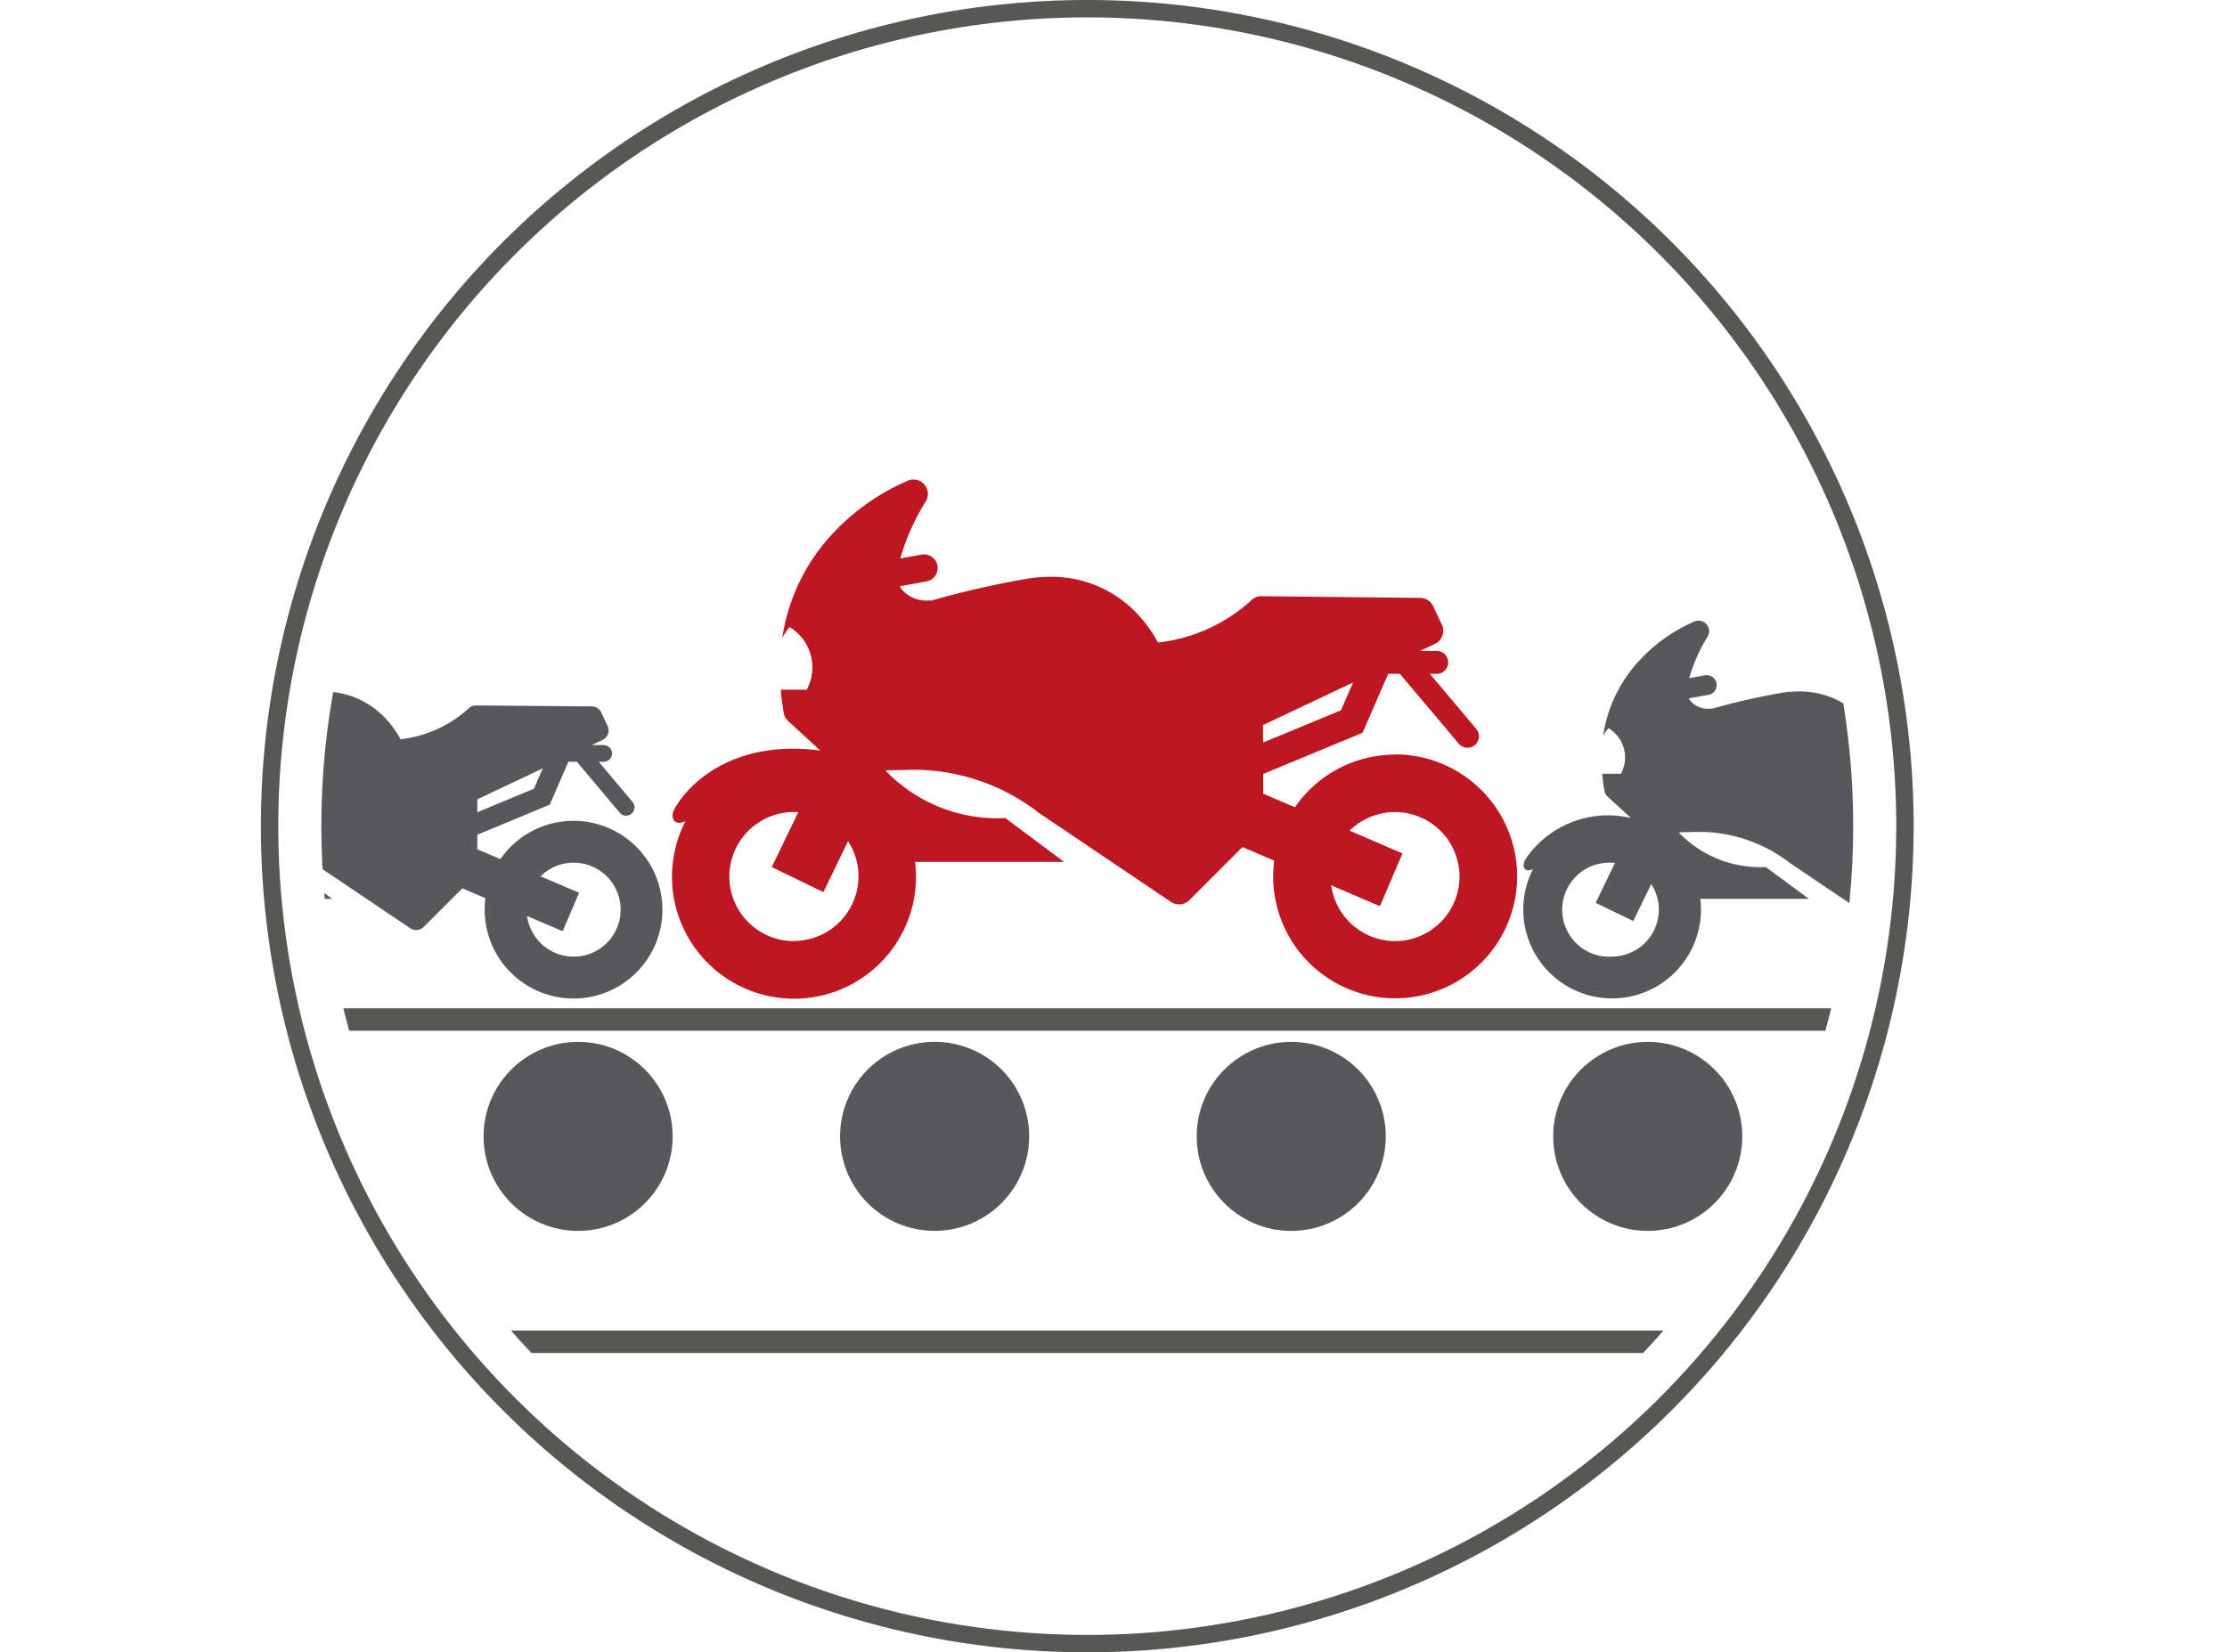 <svg id="Layer_1" data-name="Layer 1" xmlns="http://www.w3.org/2000/svg" xmlns:xlink="http://www.w3.org/1999/xlink" viewBox="0 0 64.004 47.5">
  <defs>
    <clipPath id="clip-path" transform="translate(7.248 -0.25)">
      <path d="M46.013,24A22.013,22.013,0,1,1,24,1.987,22.012,22.012,0,0,1,46.013,24Z" fill="none"/>
    </clipPath>
  </defs>
  <title>rr</title>
  <path d="M47.5,24A23.5,23.5,0,1,1,24,.5,23.5,23.5,0,0,1,47.5,24Z" transform="translate(7.248 -0.25)" fill="none" stroke="#575756" stroke-miterlimit="10" stroke-width="0.5"/>
  <g clip-path="url(#clip-path)">
    <path d="M51.665,23.847a2.552,2.552,0,0,0-2.1,1.1l-.665-.283v-.417l2.081-.865.537-1.232h.245L53,23.615a.236.236,0,0,0,.184.085.242.242,0,0,0,.155-.056.246.246,0,0,0,.029-.339l-.972-1.154h.155a.241.241,0,0,0,0-.481h-.361l.312-.148a.3.3,0,0,0,.145-.4l-.181-.389a.3.3,0,0,0-.271-.175l-3.332-.029h0a.3.3,0,0,0-.219.095,3.464,3.464,0,0,1-1.944.876,2.874,2.874,0,0,0-.416-.581,2.446,2.446,0,0,0-1.838-.792,3.04,3.04,0,0,0-.449.034h0a18.879,18.879,0,0,0-2.032.461H41.9a.674.674,0,0,1-.581-.243.239.239,0,0,1-.027-.053l.556-.1a.285.285,0,1,0-.1-.561l-.448.08a4.7,4.7,0,0,1,.533-1.2A.3.3,0,0,0,41.8,18.2a.3.3,0,0,0-.23-.108.291.291,0,0,0-.105.019,4.643,4.643,0,0,0-1.541,1.067,4.049,4.049,0,0,0-1.1,2.233,1.056,1.056,0,0,1,.155-.228.984.984,0,0,1,.359,1.311H38.8c.013.157.033.32.063.487a.286.286,0,0,0,.091.169l.673.617a2.857,2.857,0,0,0-3,1.137c-.167.219-.085.456.184.331a2.53,2.53,0,0,0-.281,1.162,2.554,2.554,0,1,0,5.108,0,2.626,2.626,0,0,0-.02-.308h3.121L43.5,25.175a3.241,3.241,0,0,1-2.5-.994c.109-.007.227-.01.354-.01a4.274,4.274,0,0,1,2.828.878.27.27,0,0,0,.034.025l2.762,1.863a.306.306,0,0,0,.168.051.3.3,0,0,0,.213-.088l1.113-1.113.665.284a2.754,2.754,0,0,0-.022.329,2.554,2.554,0,1,0,2.552-2.553ZM48.9,23.228l1.882-.891-.255.586L48.9,23.6Zm-9.825,4.524a1.352,1.352,0,1,1,0-2.7.712.712,0,0,1,.094,0l-.558,1.152,1.081.523.516-1.064a1.332,1.332,0,0,1,.219.735,1.353,1.353,0,0,1-1.352,1.352Zm12.588,0a1.351,1.351,0,0,1-1.336-1.169l1.019.437.475-1.105-1.107-.474a1.351,1.351,0,1,1,.949,2.311Zm0,0" transform="translate(7.248 -0.25)" fill="#58585a"/>
    <path d="M32.85,21.943a3.5,3.5,0,0,0-2.882,1.513l-.913-.39V22.5l2.859-1.186.734-1.693h.337l1.691,2.008a.329.329,0,0,0,.252.117.329.329,0,0,0,.251-.542l-1.332-1.583h.213a.33.33,0,0,0,0-.659h-.5l.433-.2a.418.418,0,0,0,.2-.549l-.251-.534a.407.407,0,0,0-.369-.241L29,17.389h0a.41.41,0,0,0-.3.132,4.757,4.757,0,0,1-2.668,1.2,3.813,3.813,0,0,0-.571-.8,3.366,3.366,0,0,0-2.522-1.089,4.4,4.4,0,0,0-.617.046h0a26.85,26.85,0,0,0-2.793.634l-.074,0a.928.928,0,0,1-.8-.336.391.391,0,0,1-.037-.074l.765-.138a.392.392,0,0,0-.142-.771l-.615.112a6.4,6.4,0,0,1,.733-1.642.413.413,0,0,0-.5-.6,6.365,6.365,0,0,0-2.116,1.464,5.578,5.578,0,0,0-1.509,3.066,1.5,1.5,0,0,1,.212-.315,1.349,1.349,0,0,1,.49,1.8h-.745c.019.217.046.44.085.668a.405.405,0,0,0,.129.233l.921.847C13.287,21.433,12.2,23.4,12.2,23.4c-.228.3-.114.628.252.455a3.506,3.506,0,1,0,6.6,1.173h4.283l-1.69-1.261A4.451,4.451,0,0,1,18.2,22.4c.151-.008.314-.013.488-.013a5.87,5.87,0,0,1,3.882,1.2.563.563,0,0,0,.046.036l3.793,2.557a.419.419,0,0,0,.523-.05l1.528-1.529.913.39a3.386,3.386,0,0,0-.03.452,3.506,3.506,0,1,0,3.5-3.506Zm-3.8-.849L31.64,19.87l-.349.8-2.236.925ZM15.57,27.305a1.856,1.856,0,0,1,0-3.712c.044,0,.087,0,.128,0l-.766,1.583,1.484.72.709-1.463a1.836,1.836,0,0,1,.3,1.011,1.859,1.859,0,0,1-1.857,1.856Zm17.28,0A1.86,1.86,0,0,1,31.011,25.7l1.4.6.649-1.516-1.52-.654a1.855,1.855,0,1,1,1.3,3.175Zm0,0" transform="translate(7.248 -0.25)" fill="#be1622"/>
    <path d="M9.235,23.847a2.55,2.55,0,0,0-2.1,1.1l-.665-.283v-.417l2.083-.865.534-1.232h.245l1.232,1.464a.24.24,0,1,0,.367-.31l-.97-1.154h.155a.241.241,0,0,0,0-.481H9.755l.315-.148a.3.3,0,0,0,.144-.4l-.182-.389a.3.3,0,0,0-.27-.175L6.428,20.53h0a.3.3,0,0,0-.22.095,3.454,3.454,0,0,1-1.943.876,2.846,2.846,0,0,0-.417-.581,2.443,2.443,0,0,0-1.837-.792,3.02,3.02,0,0,0-.449.034h0a18.892,18.892,0,0,0-2.035.461H-.531a.675.675,0,0,1-.582-.243.374.374,0,0,1-.026-.053l.556-.1a.287.287,0,0,0,.229-.333.284.284,0,0,0-.332-.228l-.447.08a4.569,4.569,0,0,1,.534-1.2.3.3,0,0,0-.03-.346A.3.3,0,0,0-.86,18.1a.3.3,0,0,0-.1.019,4.654,4.654,0,0,0-1.541,1.067,4.061,4.061,0,0,0-1.1,2.233,1.051,1.051,0,0,1,.154-.228A.983.983,0,0,1-3.093,22.5h-.543c.013.157.032.32.062.487a.3.3,0,0,0,.092.169l.672.617a2.857,2.857,0,0,0-3,1.137c-.166.219-.084.456.184.331A2.543,2.543,0,0,0-5.907,26.4a2.557,2.557,0,0,0,2.554,2.554A2.557,2.557,0,0,0-.8,26.4a2.426,2.426,0,0,0-.02-.308H2.3L1.07,25.175a3.248,3.248,0,0,1-2.506-.994c.111-.007.229-.01.356-.01a4.276,4.276,0,0,1,2.828.878.26.26,0,0,0,.033.025l2.764,1.863a.306.306,0,0,0,.168.051.3.3,0,0,0,.213-.088l1.113-1.113.664.284a2.554,2.554,0,1,0,2.532-2.224Zm-2.764-.619,1.881-.891-.254.586L6.471,23.6Zm-9.824,4.524A1.352,1.352,0,0,1-4.7,26.4a1.352,1.352,0,0,1,1.352-1.351.715.715,0,0,1,.093,0l-.559,1.152,1.082.523.516-1.064A1.333,1.333,0,0,1-2,26.4a1.353,1.353,0,0,1-1.352,1.352Zm12.588,0A1.353,1.353,0,0,1,7.9,26.583l1.023.437.472-1.105-1.107-.474a1.351,1.351,0,1,1,.951,2.311Zm0,0" transform="translate(7.248 -0.25)" fill="#58585a"/>
    <path d="M1.837,34.073a3.873,3.873,0,0,1-3.872,3.872,3.873,3.873,0,0,1-3.872-3.872A3.873,3.873,0,0,1-2.035,30.2,3.873,3.873,0,0,1,1.837,34.073Z" transform="translate(7.248 -0.25)" fill="#58585a"/>
    <path d="M55.382,34.073A3.873,3.873,0,1,1,51.51,30.2,3.872,3.872,0,0,1,55.382,34.073Z" transform="translate(7.248 -0.25)" fill="#58585a"/>
    <circle cx="16.615" cy="32.668" r="2.717" fill="#58585a"/>
    <path d="M22.33,32.918A2.717,2.717,0,1,1,19.614,30.2,2.716,2.716,0,0,1,22.33,32.918Z" transform="translate(7.248 -0.25)" fill="#58585a"/>
    <circle cx="37.11" cy="32.668" r="2.717" fill="#58585a"/>
    <circle cx="47.356" cy="32.668" r="2.717" fill="#58585a"/>
    <path d="M4.851,29.309h54.3a4.528,4.528,0,0,1,4.528,4.528v.209a4.527,4.527,0,0,1-4.527,4.527H4.849A4.527,4.527,0,0,1,.322,34.046v-.208a4.529,4.529,0,0,1,4.529-4.529Z" fill="none" stroke="#575756" stroke-miterlimit="10" stroke-width="0.645"/>
  </g>
</svg>

